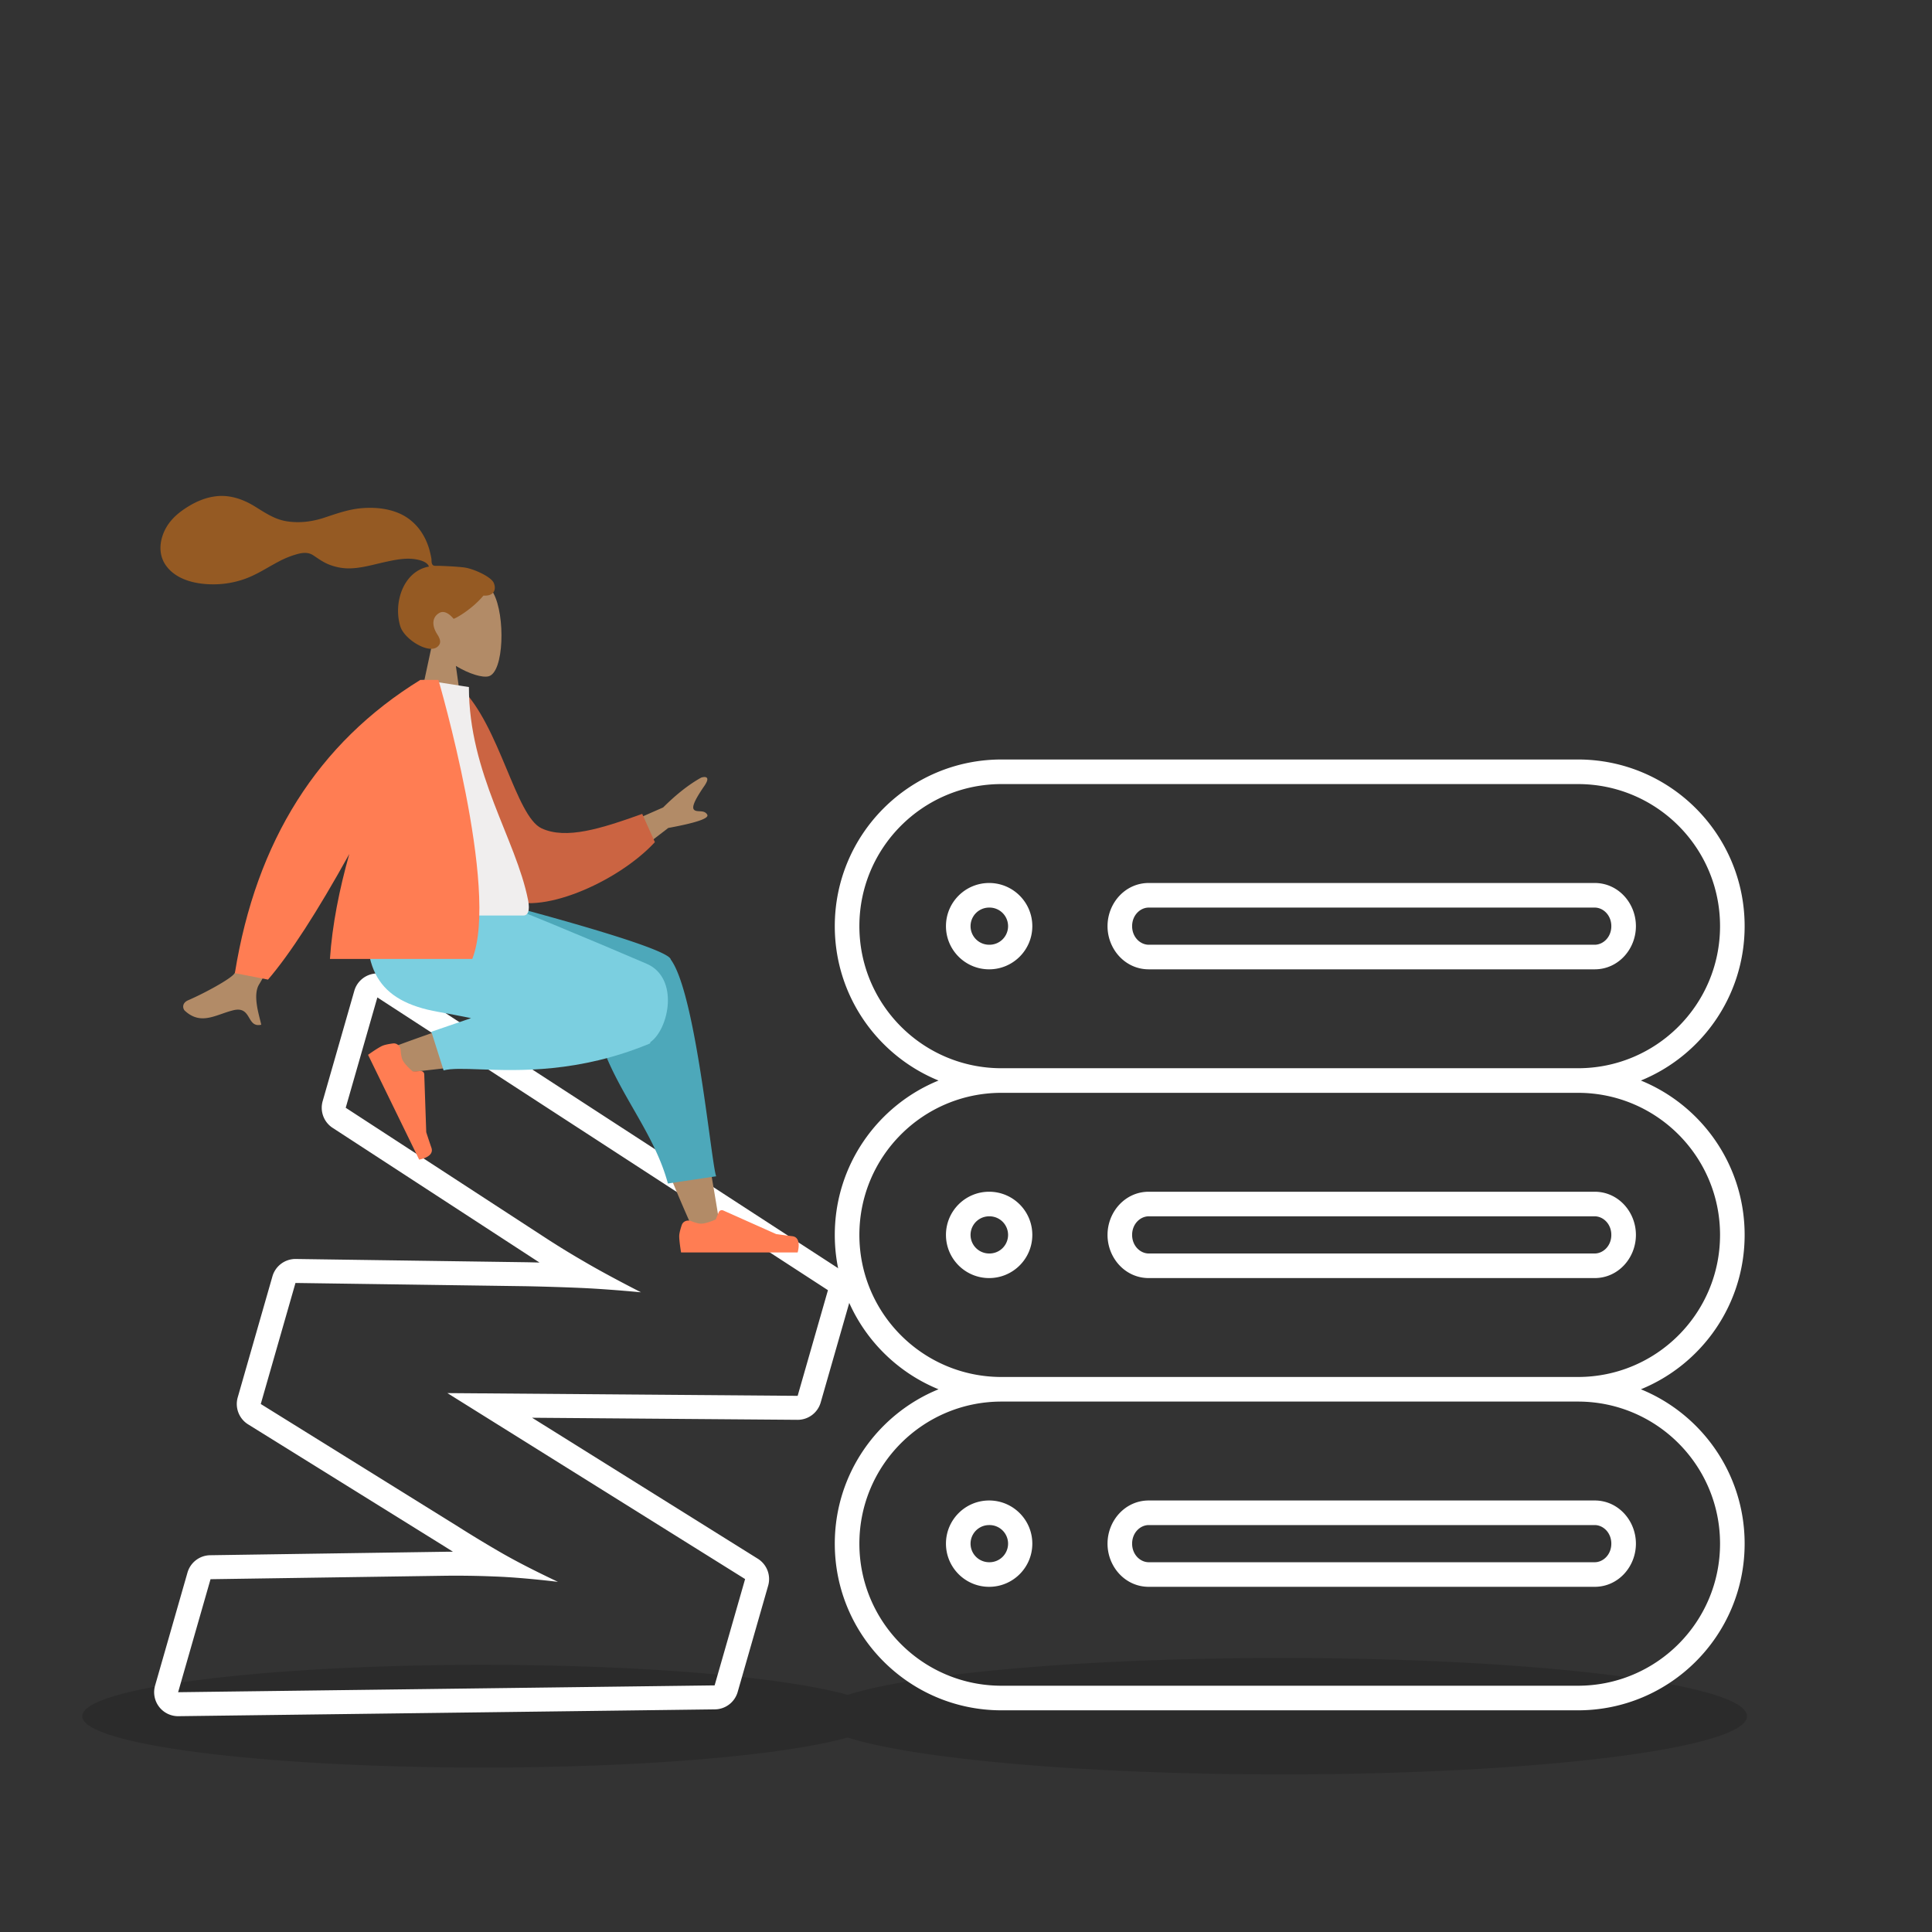 <svg xmlns="http://www.w3.org/2000/svg" width="564" height="564" fill="none"><rect width="100%" height="100%" fill="#333333" stroke="none"/><path fill="#000" fill-rule="evenodd" d="M374 518c75.111 0 136-7.611 136-17s-60.889-17-136-17c-57.499 0-106.664 4.46-126.559 10.764C228.979 489.593 188.262 486 141 486c-64.617 0-117 6.716-117 15s52.383 15 117 15c47.262 0 87.979-3.593 106.441-8.764C267.336 513.54 316.501 518 374 518" clip-rule="evenodd" opacity=".15" style="mix-blend-mode:multiply"/><path fill="#fff" fill-rule="evenodd" d="M243.696 270.369c0-26.872 21.789-48.655 48.664-48.655h168.279c26.876 0 48.664 21.783 48.664 48.655 0 20.37-12.52 37.816-30.285 45.065 17.765 7.25 30.285 24.696 30.285 45.066s-12.52 37.816-30.285 45.065c17.765 7.25 30.285 24.696 30.285 45.066 0 26.872-21.788 48.655-48.664 48.655H292.36c-26.875 0-48.664-21.783-48.664-48.655 0-20.37 12.52-37.816 30.286-45.066-17.766-7.249-30.286-24.695-30.286-45.065s12.52-37.816 30.286-45.066c-17.766-7.249-30.286-24.695-30.286-45.065m48.664 41.476c-22.912 0-41.485-18.57-41.485-41.476s18.573-41.476 41.485-41.476h168.279c22.913 0 41.486 18.57 41.486 41.476s-18.573 41.476-41.486 41.476zm168.279 7.179H292.36c-22.912 0-41.485 18.57-41.485 41.476s18.573 41.476 41.485 41.476h168.279c22.913 0 41.486-18.57 41.486-41.476s-18.573-41.476-41.486-41.476m0 90.131H292.36c-22.912 0-41.485 18.57-41.485 41.476s18.573 41.476 41.485 41.476h168.279c22.913 0 41.486-18.57 41.486-41.476s-18.573-41.476-41.486-41.476m-171.885-144.21a5.424 5.424 0 1 0 0 10.848 5.425 5.425 0 1 0 0-10.848m-12.604 5.424c0-6.961 5.644-12.602 12.604-12.602 6.961 0 12.605 5.641 12.605 12.602s-5.644 12.602-12.605 12.602c-6.96 0-12.604-5.641-12.604-12.602m47.166 0c0-6.733 5.164-12.602 12.026-12.602h130.197c6.861 0 12.025 5.869 12.025 12.602s-5.164 12.602-12.025 12.602H335.342c-6.862 0-12.026-5.869-12.026-12.602m12.026-5.424c-2.457 0-4.847 2.201-4.847 5.424s2.39 5.424 4.847 5.424h130.197c2.457 0 4.847-2.201 4.847-5.424s-2.39-5.424-4.847-5.424zm-46.588 90.131a5.424 5.424 0 1 0 0 10.848 5.425 5.425 0 1 0 0-10.848M276.15 360.5c0-6.961 5.644-12.602 12.604-12.602 6.961 0 12.605 5.641 12.605 12.602s-5.644 12.602-12.605 12.602c-6.96 0-12.604-5.641-12.604-12.602m47.166 0c0-6.733 5.164-12.602 12.026-12.602h130.197c6.861 0 12.025 5.869 12.025 12.602s-5.164 12.602-12.025 12.602H335.342c-6.862 0-12.026-5.869-12.026-12.602m12.026-5.424c-2.457 0-4.847 2.201-4.847 5.424s2.39 5.424 4.847 5.424h130.197c2.457 0 4.847-2.201 4.847-5.424s-2.39-5.424-4.847-5.424zm-46.588 90.131a5.424 5.424 0 1 0 0 10.848 5.425 5.425 0 1 0 0-10.848m-12.604 5.424c0-6.961 5.644-12.602 12.604-12.602 6.961 0 12.605 5.641 12.605 12.602s-5.644 12.602-12.605 12.602c-6.96 0-12.604-5.641-12.604-12.602m47.166 0c0-6.733 5.164-12.602 12.026-12.602h130.197c6.861 0 12.025 5.869 12.025 12.602s-5.164 12.602-12.025 12.602H335.342c-6.862 0-12.026-5.869-12.026-12.602m12.026-5.424c-2.457 0-4.847 2.201-4.847 5.424s2.39 5.424 4.847 5.424h130.197c2.457 0 4.847-2.201 4.847-5.424s-2.39-5.424-4.847-5.424z" clip-rule="evenodd"/><path fill="#fff" fill-rule="evenodd" d="M215.345 493.938a7 7 0 0 1-6.64 5.07l-156.616 1.991a6.998 6.998 0 0 1-6.818-8.928l9.46-32.991a7 7 0 0 1 6.626-5.07l67.971-1.001h.006q1.433-.023 2.892-.027-1.193-.744-2.37-1.492l-57.424-35.681a7 7 0 0 1-3.035-7.875L79.53 372.6a7 7 0 0 1 6.828-5.07l67.416.952.042.001q1.824.036 3.686.084a244 244 0 0 1-3.034-1.965L97.104 329.25a7 7 0 0 1-2.91-7.796l9.237-32.21a7 7 0 0 1 10.542-3.94l131.539 85.464a7 7 0 0 1 2.915 7.799l-8.844 30.844a7 7 0 0 1-6.784 5.07l-77.468-.606 65.894 41.157a7 7 0 0 1 3.02 7.867zM130.6 406.681l102.254.8 8.844-30.843-131.538-85.464-9.237 32.21 57.395 37.373a247 247 0 0 0 12.187 7.508q.682.402 1.413.822 6.016 3.461 15.199 8.167-9.927-.92-17.216-1.26l-1.384-.06a735 735 0 0 0-14.842-.453l-67.417-.951-10.132 35.333 57.453 35.7a356 356 0 0 0 12.576 7.62l.196.113q6.468 3.727 16.528 8.485-11.054-1.296-18.513-1.563l-.226-.008a266 266 0 0 0-14.703-.202l-67.977 1.001L52 494l156.616-1.992 8.9-31.039z" clip-rule="evenodd"/><path fill="#B28B67" fill-rule="evenodd" d="M133.081 194.402c3.907 2.355 7.746 3.493 9.548 3.029 4.519-1.165 4.934-17.697 1.438-24.214-3.496-6.518-21.47-9.358-22.376 3.555-.314 4.481 1.568 8.481 4.348 11.745l-4.985 23.236h14.48z" clip-rule="evenodd"/><path fill="#955A23" fill-rule="evenodd" d="M135.814 165.705c-1.909-.313-7.047-.528-7.995-.528-.605 0-1.262.139-1.62-.417-.294-.456-.187-1.226-.274-1.755a26 26 0 0 0-.393-1.824 18.5 18.5 0 0 0-1.926-4.893c-1.652-2.882-4.072-5.14-7.127-6.454-3.375-1.45-7.193-1.782-10.822-1.488-3.884.315-7.4 1.597-11.067 2.804-3.494 1.149-7.154 1.602-10.809 1.041-3.682-.566-6.465-2.562-9.57-4.457-3.18-1.939-6.814-3.208-10.573-2.916-3.51.272-6.743 1.721-9.644 3.657-2.715 1.811-4.955 3.99-6.22 7.056-1.36 3.299-1.359 6.92.878 9.835 3.243 4.226 9.263 5.319 14.271 5.21a27.3 27.3 0 0 0 8.477-1.553c3.648-1.284 6.8-3.458 10.212-5.223a26.6 26.6 0 0 1 4.992-1.998c1.683-.475 3.342-.693 4.866.324 1.613 1.076 3.058 2.133 4.903 2.807 1.77.646 3.644 1.008 5.53.993 3.668-.028 7.285-1.172 10.848-1.937 2.906-.625 6.015-1.247 8.977-.647 1.236.251 3.041.768 3.488 2.053-7.514 1.362-10.465 10.656-8.347 17.478 1.143 3.683 8.016 7.987 10.688 6.051 1.693-1.226.665-2.836 0-3.899-1.274-2.036-1.71-4.65.647-6.067 2.033-1.223 4.171 1.68 4.211 1.677.559-.044 5.388-2.775 8.714-6.76 3.282.194 3.78-1.97 2.996-3.74s-5.674-3.997-8.311-4.43" clip-rule="evenodd"/><path fill="#B28B67" fill-rule="evenodd" d="M187.245 320.112c2.244 7.861 7.835 22.761 15.565 39.873l7.346-2.144c-6.426-39.375-11.775-65.443-14.839-73.377-2.024-5.242-17.337-4.628-15.576 5.92.739 4.423 3.662 16.268 7.504 29.728m-30.193-27.888c-11.979 2.482-36.817 11.256-43.91 14.06-4.457 1.762-1.584 7.739 2.219 7.216.644-.089 2.923-.344 6.322-.724 10.919-1.222 33.405-3.738 50.459-6.192 8.98-1.293 4.15-18.115-5.174-16.335a642 642 0 0 0-9.916 1.975" clip-rule="evenodd"/><path fill="#4DA8BA" fill-rule="evenodd" d="M195.787 280.021c-1.225-3.997-56.898-18.185-56.898-18.185h-4.563v4.252l38.364 19.531a8 8 0 0 0 .104 1.999c-.277 14.48 5.92 25.297 12.055 36.007 4.012 7.003 7.997 13.961 10.129 21.867l14.095-2.103c-.411-1.05-1.06-5.786-1.948-12.26-2.238-16.324-5.992-43.704-11.259-50.948l-.056-.075z" clip-rule="evenodd"/><path fill="#7BCFE0" fill-rule="evenodd" d="M137.514 297.219c-3.51-.702-6.743-1.33-9.509-1.815-17.866-3.134-23.076-12.699-19.996-33.568h32.919c5.378 1.545 33.324 13.265 47.823 19.499 9.597 4.126 6.572 19 1.137 22.871-.029.238-.127.399-.301.471-20.605 8.541-38.175 7.904-49.458 7.494-4.726-.171-8.348-.302-10.629.297l-3.573-11.274z" clip-rule="evenodd"/><path fill="#FF7D53" fill-rule="evenodd" d="M116.955 306.562c-.088-1.168-1.071-2.109-2.232-1.957-1.163.153-2.505.394-3.235.75-1.467.716-4.043 2.577-4.043 2.577l14.918 30.589s4.523-.73 3.584-3.453-1.514-4.544-1.514-4.544l-.582-16.901a1 1 0 0 0-1.062-.964l-2.255.142s-2.269-1.837-2.994-3.324c-.342-.701-.507-1.873-.585-2.915m84.807 49.91c-1.088-.433-2.365.038-2.738 1.148-.372 1.113-.744 2.424-.744 3.237 0 1.632.544 4.763.544 4.763h34.029s1.327-4.385-1.531-4.735-4.748-.631-4.748-.631l-15.444-6.886a1 1 0 0 0-1.332.532l-.861 2.089s-2.646 1.235-4.3 1.235c-.78 0-1.904-.366-2.875-.752" clip-rule="evenodd"/><path fill="#B28B67" fill-rule="evenodd" d="m193.595 235.711-21.861 9.602 6.98 8.944 16.373-12.555q12.267-2.253 11.378-3.872c-.499-.91-1.429-.961-2.285-1.008-.667-.037-1.29-.071-1.63-.507-.777-.995 1.14-4.069 3.084-6.909s.122-2.737-.945-2.397q-5.349 2.977-11.094 8.702m-97.881 14.7-12.364-2.454q-12.576 33.155-14.996 36.336c-1.183 1.556-8.477 5.563-13.414 7.703-1.981.859-1.556 2.534-.974 3.069 3.666 3.38 7.074 2.195 10.784.906 1.074-.373 2.173-.755 3.311-1.038 2.946-.732 3.843.783 4.69 2.215.75 1.268 1.462 2.47 3.523 1.991a68 68 0 0 0-.333-1.347c-.804-3.162-1.989-7.826-.23-10.535q1.353-2.086 20.003-36.846" clip-rule="evenodd"/><path fill="#CB6442" fill-rule="evenodd" d="m129.316 201.696 5.217-.895c11.364 11.024 16.001 37.51 23.574 41.015 7.16 3.315 17.309.108 29.374-4.223l3.694 8.255c-10.962 11.861-34.314 21.881-43.78 16.161-15.134-9.146-18.627-41.812-18.079-60.313" clip-rule="evenodd"/><path fill="#F0EEEE" fill-rule="evenodd" d="M106.573 267.266h46.162c2.11 0 1.712-3.046 1.407-4.583-3.519-17.74-17.257-36.863-17.257-62.116l-13.315-2.088c-11.013 17.715-14.822 39.525-16.997 68.787" clip-rule="evenodd"/><path fill="#FF7D53" fill-rule="evenodd" d="M122.863 198.479h-.152q-44.798 27.61-54.147 85.597l9.675 1.896q9.615-11.202 23.73-36.667c-2.887 10.226-4.995 20.715-5.652 30.633h41.553c8.044-20.332-9.886-81.459-9.886-81.459z" clip-rule="evenodd"/></svg>